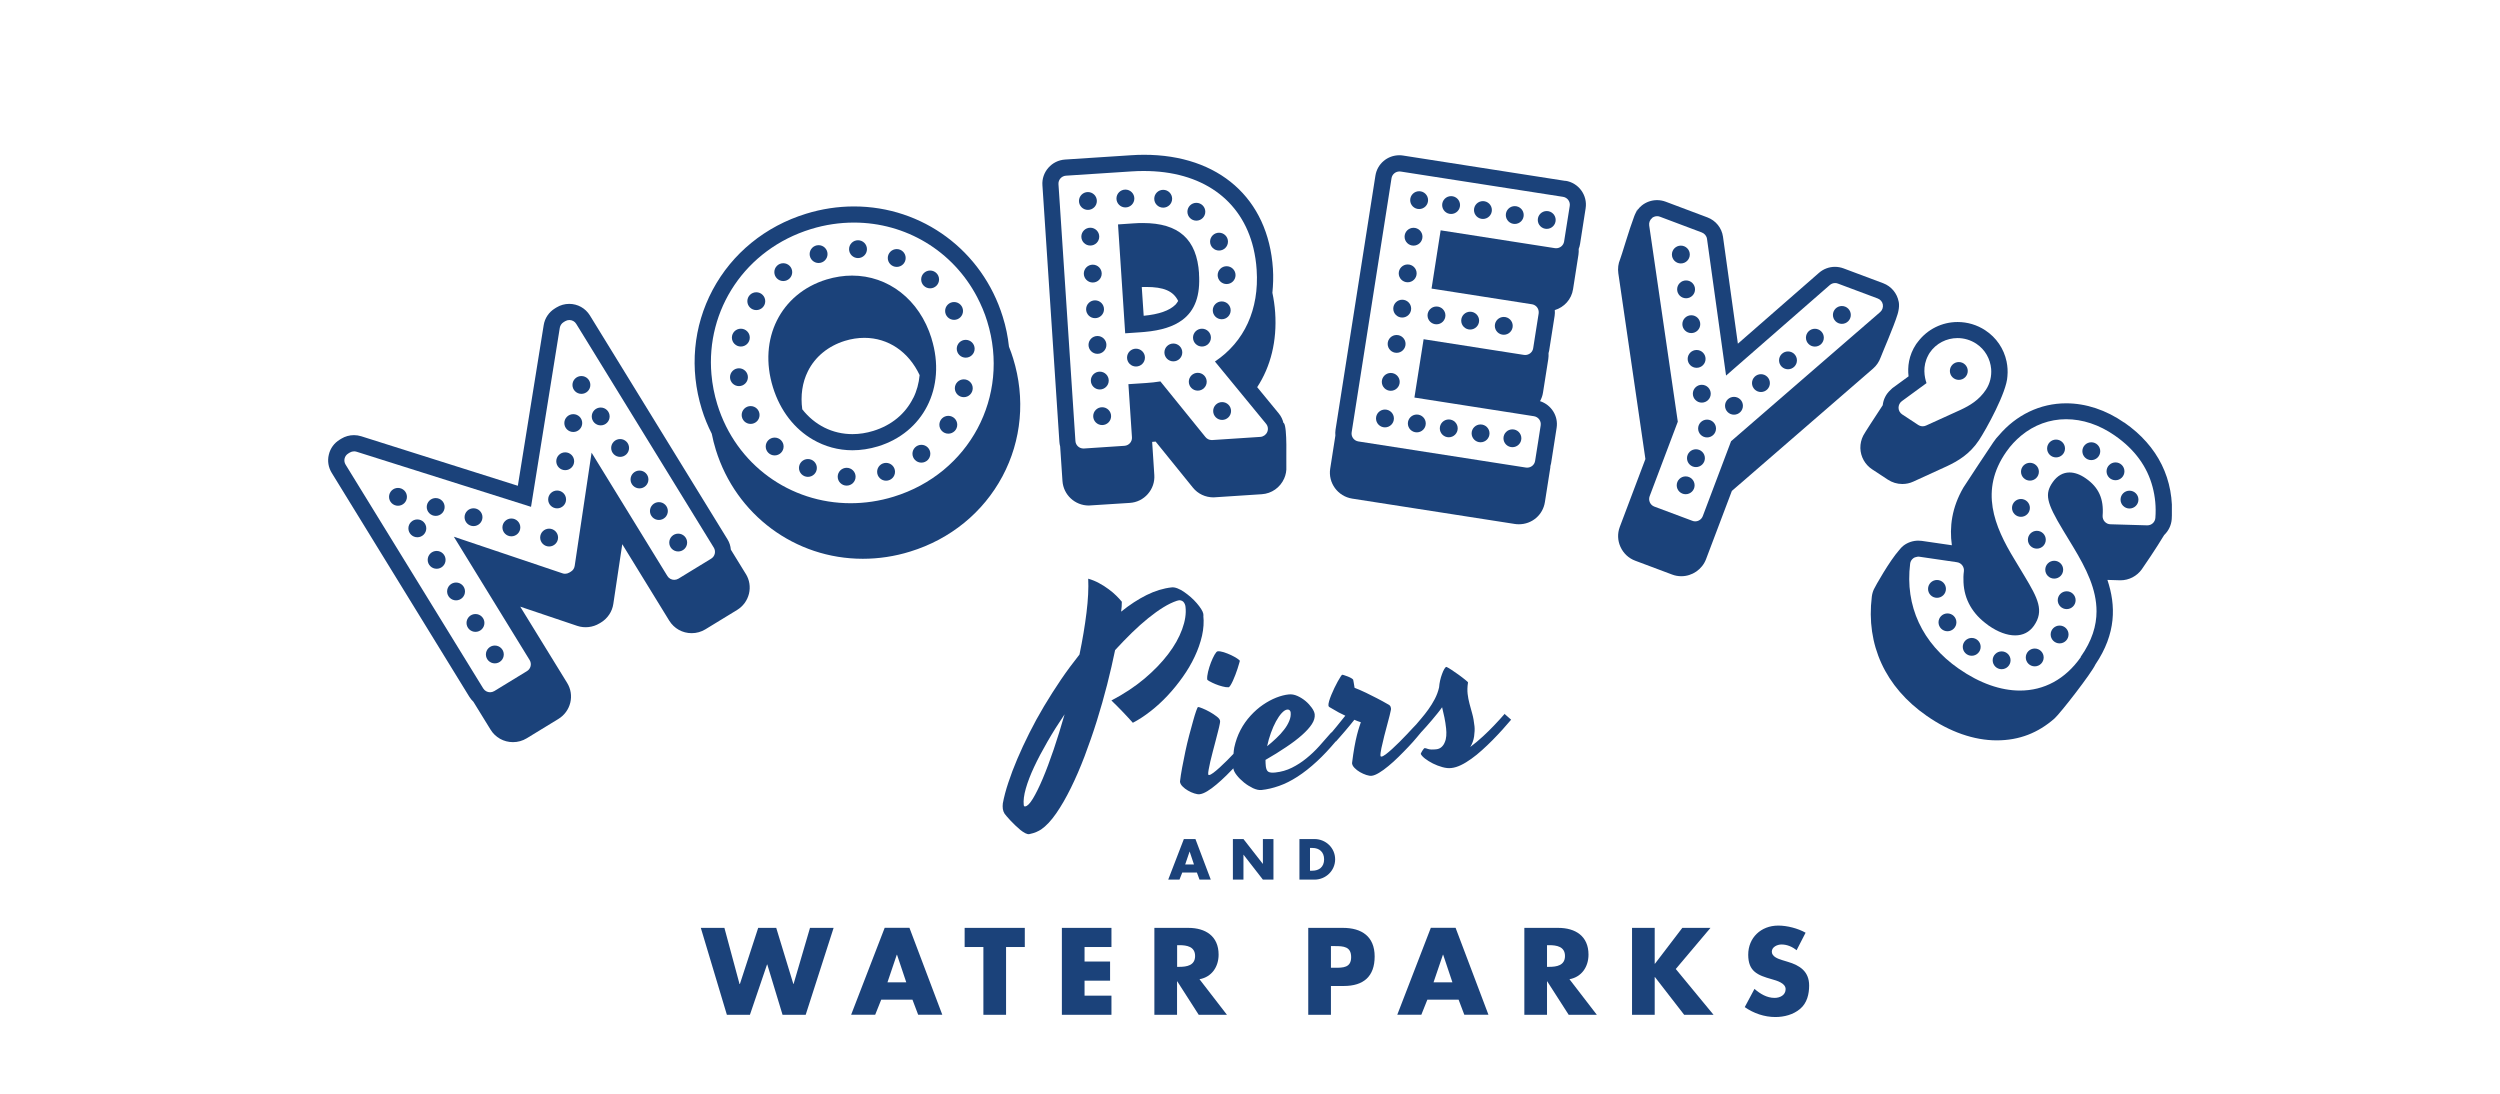 <svg width="160" height="70" viewBox="0 0 160 70" fill="none" xmlns="http://www.w3.org/2000/svg">
<g clip-path="url(#clip0_1297_26887)">
<g clip-path="url(#clip1_1297_26887)">
<path d="M77.013 39.397C77.058 39.81 77.028 40.242 76.93 40.685C76.826 41.133 76.673 41.575 76.461 42.023C76.254 42.465 75.997 42.903 75.696 43.326C75.395 43.749 75.074 44.148 74.728 44.516C74.383 44.885 74.018 45.22 73.633 45.52C73.248 45.82 72.873 46.066 72.502 46.258C72.428 46.174 72.34 46.071 72.226 45.953C72.117 45.834 71.999 45.707 71.876 45.579C71.752 45.451 71.624 45.318 71.496 45.19C71.367 45.062 71.244 44.939 71.13 44.831C71.92 44.418 72.621 43.956 73.233 43.444C73.84 42.933 74.348 42.407 74.758 41.87C75.168 41.334 75.464 40.803 75.656 40.277C75.849 39.751 75.923 39.274 75.873 38.841C75.868 38.782 75.854 38.723 75.829 38.664C75.804 38.605 75.77 38.551 75.725 38.506C75.681 38.462 75.622 38.438 75.553 38.423C75.484 38.408 75.404 38.423 75.316 38.452C75.049 38.541 74.763 38.678 74.452 38.87C74.141 39.062 73.82 39.293 73.485 39.564C73.149 39.834 72.803 40.144 72.443 40.493C72.088 40.843 71.728 41.211 71.367 41.605C71.224 42.298 71.056 43.031 70.859 43.808C70.661 44.585 70.439 45.362 70.198 46.135C69.956 46.912 69.689 47.664 69.413 48.402C69.131 49.14 68.84 49.813 68.534 50.433C68.228 51.053 67.917 51.594 67.597 52.056C67.276 52.518 66.955 52.863 66.634 53.084C66.55 53.138 66.451 53.192 66.328 53.246C66.21 53.3 66.056 53.345 65.874 53.384C65.805 53.399 65.721 53.374 65.617 53.325C65.514 53.271 65.41 53.202 65.301 53.114C65.193 53.025 65.084 52.927 64.971 52.818C64.862 52.705 64.754 52.602 64.66 52.504C64.566 52.405 64.482 52.312 64.418 52.233C64.354 52.154 64.309 52.1 64.29 52.071C64.235 51.987 64.201 51.889 64.181 51.771C64.166 51.653 64.166 51.535 64.181 51.417C64.255 51.018 64.369 50.576 64.531 50.094C64.689 49.612 64.882 49.1 65.109 48.569C65.336 48.033 65.593 47.482 65.879 46.912C66.165 46.341 66.476 45.771 66.817 45.2C67.157 44.63 67.517 44.064 67.897 43.503C68.278 42.943 68.677 42.407 69.087 41.89C69.284 40.941 69.433 40.051 69.536 39.21C69.64 38.369 69.674 37.646 69.645 37.036C69.887 37.105 70.118 37.198 70.341 37.321C70.568 37.444 70.77 37.572 70.953 37.71C71.14 37.847 71.303 37.985 71.446 38.128C71.589 38.27 71.708 38.398 71.797 38.511C71.797 38.61 71.792 38.713 71.787 38.816C71.782 38.919 71.767 39.028 71.752 39.146C72.295 38.708 72.838 38.354 73.381 38.083C73.924 37.813 74.457 37.651 74.99 37.592C75.099 37.582 75.222 37.601 75.36 37.656C75.498 37.71 75.641 37.788 75.785 37.887C75.928 37.985 76.071 38.098 76.214 38.221C76.352 38.344 76.481 38.472 76.594 38.605C76.707 38.737 76.801 38.86 76.875 38.978C76.949 39.096 76.994 39.195 77.009 39.274L77.023 39.401L77.013 39.397ZM65.617 51.608C65.751 51.594 65.913 51.427 66.106 51.112C66.298 50.792 66.511 50.364 66.738 49.828C66.965 49.292 67.197 48.667 67.439 47.959C67.675 47.251 67.912 46.503 68.134 45.717C67.735 46.307 67.369 46.887 67.039 47.462C66.708 48.033 66.422 48.574 66.185 49.081C65.948 49.587 65.77 50.05 65.652 50.468C65.533 50.886 65.489 51.235 65.519 51.52C65.528 51.589 65.558 51.618 65.617 51.614V51.608Z" fill="#1B427A"/>
<path d="M77.419 43.606C77.522 43.666 77.646 43.725 77.789 43.784C77.932 43.843 78.08 43.892 78.233 43.931C78.386 43.975 78.514 43.99 78.623 43.985C78.657 43.985 78.702 43.941 78.751 43.862C78.801 43.784 78.85 43.685 78.904 43.572C78.959 43.454 79.008 43.331 79.062 43.193C79.117 43.056 79.161 42.928 79.2 42.805C79.24 42.682 79.274 42.574 79.299 42.48C79.329 42.387 79.344 42.328 79.349 42.303C79.349 42.269 79.289 42.215 79.176 42.141C79.067 42.067 78.934 41.998 78.786 41.925C78.633 41.856 78.48 41.792 78.322 41.742C78.164 41.693 78.036 41.674 77.932 41.684C77.878 41.688 77.814 41.762 77.73 41.905C77.651 42.047 77.572 42.215 77.498 42.407C77.424 42.598 77.364 42.795 77.315 42.997C77.266 43.198 77.251 43.356 77.261 43.479C77.261 43.508 77.315 43.552 77.419 43.611V43.606Z" fill="#1B427A"/>
<path d="M96.307 45.677C96.09 45.928 95.858 46.179 95.616 46.434C95.409 46.651 95.177 46.882 94.91 47.128C94.644 47.374 94.373 47.6 94.096 47.807C94.224 47.6 94.308 47.374 94.343 47.128C94.377 46.882 94.387 46.666 94.368 46.484C94.333 46.179 94.289 45.908 94.224 45.682C94.16 45.456 94.101 45.234 94.047 45.033C93.992 44.831 93.953 44.62 93.928 44.408C93.904 44.197 93.909 43.951 93.953 43.68C93.953 43.656 93.889 43.597 93.77 43.503C93.652 43.41 93.519 43.302 93.366 43.193C93.213 43.08 93.06 42.977 92.912 42.879C92.763 42.78 92.65 42.716 92.576 42.682C92.531 42.682 92.482 42.731 92.433 42.82C92.383 42.908 92.334 43.011 92.29 43.139C92.24 43.267 92.201 43.405 92.166 43.557C92.132 43.71 92.112 43.852 92.102 43.99C92.043 44.251 91.949 44.502 91.826 44.738C91.702 44.974 91.564 45.195 91.416 45.402C91.268 45.608 91.115 45.805 90.962 45.982C90.844 46.125 90.735 46.248 90.636 46.366C90.582 46.425 90.518 46.489 90.439 46.572C90.315 46.7 90.182 46.848 90.034 47.005C89.886 47.162 89.728 47.325 89.565 47.487C89.402 47.649 89.244 47.802 89.091 47.94C88.938 48.077 88.805 48.19 88.687 48.279C88.568 48.367 88.475 48.417 88.41 48.422C88.376 48.422 88.356 48.412 88.351 48.377C88.341 48.279 88.361 48.112 88.41 47.88C88.46 47.649 88.519 47.389 88.593 47.099C88.667 46.813 88.746 46.518 88.825 46.218C88.909 45.918 88.973 45.653 89.022 45.416C89.032 45.362 89.022 45.303 88.998 45.234C88.973 45.166 88.919 45.116 88.835 45.077C88.608 44.944 88.371 44.816 88.124 44.688C87.912 44.575 87.68 44.462 87.428 44.339C87.176 44.216 86.93 44.113 86.693 44.02C86.673 43.887 86.653 43.774 86.638 43.685C86.624 43.592 86.609 43.533 86.604 43.503C86.584 43.469 86.54 43.434 86.471 43.395C86.401 43.356 86.328 43.321 86.249 43.292C86.169 43.262 86.096 43.238 86.026 43.213C85.957 43.193 85.918 43.179 85.903 43.184C85.883 43.184 85.849 43.228 85.799 43.306C85.745 43.385 85.686 43.489 85.617 43.611C85.548 43.734 85.479 43.872 85.404 44.025C85.335 44.172 85.266 44.32 85.207 44.467C85.148 44.61 85.099 44.743 85.064 44.866C85.029 44.989 85.015 45.082 85.019 45.146C85.025 45.205 85.049 45.239 85.084 45.254C85.163 45.303 85.261 45.357 85.365 45.416C85.454 45.471 85.558 45.53 85.681 45.598C85.804 45.662 85.942 45.731 86.1 45.805C85.918 46.036 85.735 46.262 85.548 46.489C85.424 46.636 85.321 46.764 85.222 46.882L85.207 46.872C84.95 47.167 84.694 47.462 84.432 47.753C84.171 48.043 83.894 48.303 83.603 48.539C83.312 48.776 83.006 48.972 82.68 49.135C82.354 49.297 81.999 49.4 81.619 49.44C81.407 49.464 81.254 49.444 81.17 49.39C81.086 49.336 81.032 49.218 81.012 49.041C80.997 48.908 80.992 48.771 80.992 48.633C81.476 48.353 81.92 48.082 82.315 47.812C82.715 47.546 83.05 47.29 83.327 47.044C83.603 46.798 83.815 46.567 83.958 46.346C84.102 46.125 84.161 45.913 84.141 45.716C84.126 45.593 84.067 45.456 83.958 45.303C83.85 45.151 83.717 45.003 83.559 44.87C83.401 44.738 83.223 44.625 83.035 44.541C82.848 44.457 82.665 44.423 82.483 44.443C82.236 44.467 81.964 44.536 81.678 44.649C81.392 44.762 81.111 44.915 80.829 45.107C80.548 45.298 80.281 45.535 80.035 45.805C79.788 46.075 79.571 46.38 79.393 46.72C79.215 47.059 79.082 47.433 78.993 47.841C78.964 47.969 78.959 48.107 78.944 48.244C78.811 48.382 78.677 48.525 78.534 48.667C78.371 48.83 78.213 48.982 78.06 49.12C77.907 49.258 77.774 49.371 77.656 49.459C77.537 49.548 77.443 49.597 77.384 49.602C77.35 49.602 77.33 49.592 77.325 49.558C77.32 49.494 77.325 49.39 77.355 49.248C77.384 49.105 77.414 48.938 77.458 48.746C77.503 48.554 77.552 48.353 77.611 48.131C77.671 47.915 77.73 47.694 77.784 47.472C77.843 47.256 77.897 47.039 77.947 46.838C78.001 46.636 78.041 46.459 78.07 46.307C78.08 46.267 78.085 46.233 78.085 46.203C78.085 46.174 78.085 46.154 78.085 46.139C78.075 46.051 78.006 45.957 77.868 45.854C77.735 45.751 77.587 45.653 77.419 45.559C77.251 45.466 77.098 45.392 76.95 45.333C76.802 45.274 76.713 45.244 76.678 45.249C76.654 45.249 76.614 45.333 76.555 45.5C76.496 45.662 76.432 45.879 76.358 46.144C76.284 46.41 76.2 46.71 76.111 47.049C76.022 47.389 75.938 47.733 75.864 48.087C75.79 48.441 75.721 48.785 75.657 49.125C75.593 49.464 75.548 49.764 75.519 50.025C75.528 50.128 75.583 50.231 75.681 50.33C75.78 50.433 75.894 50.517 76.027 50.595C76.16 50.674 76.293 50.733 76.432 50.777C76.57 50.822 76.683 50.841 76.772 50.831C76.91 50.817 77.073 50.753 77.261 50.64C77.448 50.526 77.646 50.384 77.853 50.207C78.06 50.03 78.278 49.838 78.495 49.621C78.648 49.469 78.791 49.322 78.934 49.174C78.949 49.297 79.018 49.444 79.146 49.607C79.275 49.774 79.433 49.931 79.615 50.079C79.798 50.227 79.99 50.344 80.192 50.443C80.395 50.536 80.578 50.576 80.731 50.561C81.101 50.522 81.476 50.433 81.856 50.3C82.236 50.167 82.631 49.971 83.035 49.71C83.44 49.449 83.86 49.12 84.294 48.717C84.679 48.362 85.079 47.935 85.493 47.443L85.503 47.453C85.587 47.354 85.681 47.251 85.785 47.133C85.888 47.015 85.992 46.897 86.096 46.774C86.199 46.651 86.303 46.528 86.401 46.41C86.505 46.287 86.594 46.174 86.678 46.066C86.742 46.095 86.811 46.12 86.88 46.149C86.949 46.179 87.019 46.203 87.093 46.223C87.073 46.287 87.038 46.39 86.994 46.523C86.949 46.656 86.9 46.828 86.846 47.039C86.791 47.251 86.737 47.507 86.683 47.807C86.629 48.107 86.579 48.451 86.53 48.844C86.54 48.948 86.594 49.051 86.693 49.149C86.791 49.253 86.905 49.336 87.038 49.415C87.171 49.489 87.305 49.553 87.443 49.597C87.581 49.641 87.695 49.661 87.784 49.651C87.917 49.636 88.075 49.572 88.262 49.459C88.45 49.346 88.647 49.203 88.859 49.026C89.072 48.849 89.289 48.658 89.506 48.441C89.728 48.225 89.935 48.008 90.138 47.797C90.34 47.585 90.528 47.374 90.695 47.172C90.804 47.044 90.893 46.936 90.977 46.833H90.982C91.076 46.734 91.184 46.617 91.298 46.484C91.411 46.351 91.53 46.218 91.648 46.08C91.766 45.943 91.88 45.805 91.993 45.662C92.107 45.525 92.206 45.387 92.295 45.264C92.349 45.475 92.398 45.692 92.443 45.918C92.487 46.144 92.527 46.376 92.551 46.617C92.571 46.784 92.571 46.946 92.561 47.099C92.551 47.251 92.517 47.389 92.462 47.512C92.413 47.635 92.344 47.733 92.255 47.812C92.166 47.89 92.058 47.94 91.924 47.954C91.683 47.979 91.505 47.974 91.396 47.935C91.288 47.895 91.214 47.876 91.179 47.88C91.159 47.88 91.14 47.9 91.11 47.935C91.08 47.969 91.056 48.008 91.026 48.053C91.001 48.097 90.977 48.136 90.957 48.176C90.937 48.215 90.927 48.239 90.932 48.254C90.967 48.338 91.056 48.436 91.199 48.549C91.347 48.663 91.515 48.766 91.707 48.864C91.9 48.962 92.102 49.036 92.309 49.095C92.522 49.154 92.709 49.174 92.877 49.154C93.074 49.135 93.282 49.071 93.499 48.967C93.716 48.864 93.938 48.726 94.165 48.564C94.392 48.402 94.624 48.215 94.851 48.008C95.078 47.802 95.305 47.59 95.522 47.369C95.74 47.148 95.952 46.921 96.154 46.7C96.357 46.474 96.544 46.262 96.712 46.061L96.278 45.677H96.307ZM81.338 46.907C81.436 46.631 81.545 46.385 81.663 46.169C81.782 45.953 81.9 45.776 82.029 45.638C82.157 45.5 82.275 45.421 82.389 45.411C82.453 45.407 82.502 45.421 82.537 45.456C82.572 45.495 82.596 45.539 82.601 45.589C82.621 45.766 82.591 45.953 82.512 46.139C82.433 46.331 82.325 46.518 82.177 46.705C82.034 46.892 81.866 47.074 81.678 47.251C81.491 47.428 81.293 47.6 81.096 47.758C81.155 47.467 81.239 47.182 81.338 46.907Z" fill="#1B427A"/>
<path d="M47.339 62.975H47.354L48.524 59.384H49.679L50.774 62.975H50.789L51.84 59.384H53.351L51.564 64.947H50.083L49.106 61.725H49.091L47.995 64.947H46.52L44.852 59.384H46.362L47.329 62.975H47.339Z" fill="#1B427A"/>
<path d="M56.398 63.978L56.013 64.942H54.473L56.62 59.379H58.204L60.306 64.942H58.762L58.397 63.978H56.398ZM57.409 61.101H57.395L56.797 62.871H58.002L57.409 61.101Z" fill="#1B427A"/>
<path d="M64.388 64.947H62.937V60.609H61.737V59.384H65.587V60.609H64.388V64.947Z" fill="#1B427A"/>
<path d="M69.411 60.609V61.538H71.045V62.763H69.411V63.722H71.133V64.947H67.96V59.384H71.133V60.609H69.411Z" fill="#1B427A"/>
<path d="M78.524 64.947H76.718L75.346 62.807H75.331V64.947H73.88V59.384H76.052C77.152 59.384 77.991 59.91 77.991 61.096C77.991 61.863 77.562 62.527 76.767 62.67L78.524 64.947ZM75.336 61.878H75.479C75.953 61.878 76.486 61.789 76.486 61.184C76.486 60.579 75.953 60.491 75.479 60.491H75.336V61.878Z" fill="#1B427A"/>
<path d="M83.728 59.384H85.95C87.149 59.384 87.978 59.935 87.978 61.214C87.978 62.493 87.267 63.103 86.004 63.103H85.18V64.947H83.728V59.384ZM85.18 61.937H85.426C85.954 61.937 86.473 61.937 86.473 61.258C86.473 60.58 85.994 60.55 85.426 60.55H85.18V61.937Z" fill="#1B427A"/>
<path d="M91.351 63.978L90.966 64.942H89.426L91.573 59.379H93.157L95.26 64.942H93.715L93.35 63.978H91.351ZM92.362 61.1H92.348L91.746 62.871H92.955L92.362 61.1Z" fill="#1B427A"/>
<path d="M102.202 64.947H100.396L99.023 62.807H99.009V64.947H97.558V59.384H99.724C100.83 59.384 101.664 59.911 101.664 61.096C101.664 61.863 101.235 62.527 100.445 62.67L102.197 64.947H102.202ZM99.009 61.878H99.152C99.626 61.878 100.159 61.789 100.159 61.184C100.159 60.58 99.626 60.491 99.152 60.491H99.009V61.878Z" fill="#1B427A"/>
<path d="M107.668 59.384H109.47L107.249 62.016L109.667 64.947H107.787L105.916 62.532H105.901V64.947H104.45V59.384H105.901V61.681H105.916L107.668 59.384Z" fill="#1B427A"/>
<path d="M114.981 60.816C114.714 60.594 114.374 60.447 114.018 60.447C113.752 60.447 113.396 60.599 113.396 60.909C113.396 61.219 113.786 61.361 114.038 61.44L114.408 61.553C115.188 61.78 115.785 62.173 115.785 63.073C115.785 63.624 115.652 64.194 115.208 64.568C114.773 64.937 114.186 65.09 113.623 65.09C112.923 65.09 112.232 64.853 111.664 64.455L112.286 63.289C112.651 63.604 113.076 63.865 113.574 63.865C113.915 63.865 114.28 63.693 114.28 63.304C114.28 62.916 113.707 62.758 113.396 62.67C112.488 62.414 111.886 62.178 111.886 61.101C111.886 60.024 112.691 59.237 113.811 59.237C114.374 59.237 115.065 59.414 115.558 59.694L114.981 60.816Z" fill="#1B427A"/>
<path d="M75.664 55.843L75.486 56.296H74.766L75.767 53.699H76.508L77.49 56.296H76.769L76.602 55.843H75.669H75.664ZM76.138 54.501H76.133L75.852 55.327H76.414L76.138 54.501Z" fill="#1B427A"/>
<path d="M78.905 53.699H79.581L80.82 55.287H80.825V53.699H81.501V56.296H80.825L79.586 54.702H79.581V56.296H78.905V53.699Z" fill="#1B427A"/>
<path d="M83.164 53.699H84.126C84.852 53.699 85.449 54.269 85.449 54.997C85.449 55.725 84.847 56.296 84.126 56.296H83.164V53.699ZM83.84 55.725H83.993C84.398 55.725 84.743 55.504 84.743 54.997C84.743 54.53 84.437 54.269 83.998 54.269H83.84V55.725Z" fill="#1B427A"/>
<path d="M121.49 19.886C121.481 19.922 121.476 19.955 121.467 19.987C121.476 19.95 121.485 19.913 121.49 19.886Z" fill="#1B427A"/>
<path d="M104.8 13.423C104.76 13.453 104.706 13.566 104.642 13.723C104.691 13.615 104.75 13.507 104.824 13.413C104.814 13.413 104.809 13.413 104.804 13.423H104.8Z" fill="#1B427A"/>
<path d="M128.421 23.137C128.248 22.315 127.764 21.602 127.058 21.14C126.53 20.791 125.918 20.609 125.287 20.609C124.285 20.609 123.357 21.076 122.76 21.858C122.72 21.912 122.676 21.966 122.636 22.02C122.148 22.753 122.078 23.496 122.148 24.086L121.111 24.843C121.067 24.878 121.027 24.922 120.988 24.961C120.706 25.217 120.534 25.561 120.494 25.935C119.976 26.722 119.314 27.74 119.245 27.883C119.122 28.129 119.058 28.399 119.063 28.68C119.078 29.23 119.359 29.737 119.818 30.037L120.82 30.696C121.096 30.878 121.417 30.976 121.748 30.976C121.99 30.976 122.226 30.927 122.449 30.824L124.61 29.835C125.287 29.516 126.061 29.073 126.659 28.168C127.103 27.494 128.44 25.089 128.475 24.076C128.505 23.766 128.485 23.451 128.421 23.137ZM121.718 25.674L123.297 24.519C123.169 24.15 123.026 23.451 123.401 22.753C123.431 22.699 123.455 22.64 123.495 22.586C123.905 21.971 124.586 21.637 125.282 21.637C125.696 21.637 126.111 21.755 126.481 21.996C127.053 22.374 127.379 22.979 127.434 23.614C127.468 24.066 127.369 24.529 127.103 24.937C126.654 25.615 126.061 25.955 125.489 26.225L123.273 27.233C123.204 27.263 123.13 27.283 123.056 27.283C122.957 27.283 122.858 27.253 122.769 27.199L121.738 26.52C121.595 26.427 121.511 26.27 121.506 26.102C121.506 25.935 121.58 25.773 121.718 25.674Z" fill="#1B427A"/>
<path d="M135.95 27.047C134.79 26.24 133.502 25.812 132.233 25.812C130.57 25.812 129.035 26.555 127.924 27.868C127.816 27.976 127.697 28.119 127.569 28.311C127.451 28.478 125.753 31.04 125.659 31.202C124.914 32.481 124.756 33.725 124.919 34.896L122.994 34.616C122.92 34.606 122.846 34.601 122.772 34.601C122.431 34.601 122.096 34.714 121.829 34.916C121.72 34.999 121.627 35.103 121.543 35.211C120.931 35.899 120.018 37.517 119.929 37.714C119.86 37.862 119.815 38.024 119.796 38.186C119.416 41.265 120.659 43.975 123.31 45.815C124.785 46.843 126.335 47.383 127.791 47.383C129.247 47.383 130.442 46.897 131.478 45.992C131.863 45.652 133.872 43.06 134.104 42.529C135.446 40.547 135.422 38.747 134.874 37.114L135.708 37.139C136.266 37.139 136.769 36.863 137.075 36.435C137.194 36.268 138.003 35.083 138.506 34.242C138.778 33.986 138.96 33.627 138.99 33.229C139.173 30.686 138.121 28.547 135.955 27.042L135.95 27.047ZM133.171 42.057C132.174 43.478 130.812 44.196 129.277 44.196C128.048 44.196 126.705 43.734 125.358 42.795C123.019 41.167 121.913 38.781 122.249 36.076C122.263 35.939 122.337 35.816 122.446 35.732C122.515 35.678 122.594 35.653 122.678 35.639C122.703 35.639 122.732 35.624 122.757 35.624C122.782 35.624 122.806 35.624 122.831 35.629L125.151 35.968L125.249 35.983C125.526 36.022 125.723 36.283 125.689 36.558C125.654 36.804 125.654 37.04 125.664 37.272C125.713 38.368 126.241 39.298 127.224 39.996C127.238 40.006 127.248 40.016 127.258 40.026C127.87 40.454 128.458 40.665 128.966 40.665C129.474 40.665 129.879 40.459 130.17 40.05C130.841 39.091 130.427 38.299 129.568 36.868L128.926 35.801C127.633 33.681 126.671 31.38 128.408 28.906C128.685 28.507 129.005 28.173 129.346 27.887C130.18 27.194 131.177 26.83 132.228 26.83C133.28 26.83 134.341 27.174 135.353 27.878C136.626 28.763 137.425 29.87 137.766 31.168C137.929 31.783 137.998 32.442 137.944 33.145C137.924 33.416 137.702 33.622 137.43 33.622C137.425 33.622 137.421 33.622 137.416 33.622L135.066 33.553C134.928 33.553 134.795 33.489 134.701 33.386C134.607 33.283 134.558 33.14 134.568 33.002C134.652 31.925 134.316 31.188 133.492 30.617C133.127 30.361 132.776 30.238 132.45 30.238C132.036 30.238 131.666 30.445 131.379 30.853C130.846 31.611 130.965 32.157 132.026 33.917L132.673 34.984C133.087 35.673 133.477 36.367 133.753 37.07C134.015 37.739 134.178 38.417 134.178 39.121C134.178 40.041 133.892 41.005 133.166 42.037L133.171 42.057Z" fill="#1B427A"/>
<path d="M121.514 19.305C121.416 18.774 121.04 18.322 120.532 18.13L117.985 17.176C117.808 17.112 117.625 17.077 117.437 17.077C117.062 17.077 116.697 17.215 116.416 17.461L111.224 21.996L110.271 15.149C110.192 14.589 109.812 14.117 109.279 13.915L106.599 12.907C106.426 12.843 106.239 12.808 106.051 12.808C105.696 12.808 105.35 12.931 105.079 13.148C104.98 13.226 104.896 13.315 104.822 13.413C104.748 13.512 104.689 13.615 104.639 13.723C104.62 13.767 104.605 13.812 104.585 13.856C104.269 14.682 103.771 16.399 103.687 16.595C103.568 16.871 103.529 17.181 103.573 17.491L105.306 29.378L103.667 33.721C103.509 34.139 103.524 34.596 103.712 35.004C103.899 35.413 104.23 35.727 104.654 35.885L107.013 36.77C107.206 36.844 107.403 36.878 107.606 36.878C108.302 36.878 108.938 36.441 109.185 35.791L110.839 31.419L119.876 23.589C120.098 23.397 120.261 23.151 120.359 22.881C120.438 22.655 121.213 20.879 121.44 20.127C121.455 20.087 121.465 20.048 121.475 20.004C121.485 19.969 121.49 19.93 121.499 19.895C121.539 19.704 121.554 19.507 121.519 19.31L121.514 19.305ZM105.73 13.949C105.824 13.876 105.938 13.836 106.056 13.836C106.115 13.836 106.179 13.846 106.239 13.871L108.919 14.879C109.096 14.948 109.225 15.105 109.249 15.292L110.468 24.037L117.107 18.243C117.201 18.159 117.324 18.115 117.447 18.115C117.507 18.115 117.571 18.125 117.63 18.15L120.177 19.104C120.345 19.168 120.473 19.315 120.502 19.492C120.532 19.669 120.468 19.851 120.335 19.969L119.426 20.756L110.789 28.237L108.978 33.032C108.899 33.239 108.701 33.367 108.494 33.367C108.435 33.367 108.371 33.357 108.312 33.332L105.878 32.422C105.612 32.324 105.479 32.024 105.577 31.758L107.379 26.988L105.715 15.568L105.548 14.427C105.523 14.249 105.592 14.067 105.735 13.954L105.73 13.949Z" fill="#1B427A"/>
<path d="M100.192 11.579L89.803 9.956C89.724 9.941 89.645 9.936 89.561 9.936C88.791 9.936 88.144 10.487 88.026 11.244L85.474 27.504C85.454 27.632 85.454 27.755 85.464 27.878L85.133 29.993C84.99 30.907 85.622 31.768 86.54 31.911L96.949 33.534C97.038 33.549 97.122 33.553 97.211 33.553C98.045 33.553 98.746 32.958 98.874 32.132L99.22 29.929C99.225 29.894 99.22 29.865 99.225 29.83C99.239 29.771 99.259 29.712 99.269 29.653L99.624 27.381C99.743 26.619 99.279 25.906 98.563 25.674C98.652 25.507 98.721 25.33 98.751 25.133L99.091 22.974C99.111 22.851 99.111 22.724 99.106 22.601C99.121 22.546 99.136 22.492 99.146 22.438L99.496 20.215C99.516 20.092 99.516 19.969 99.506 19.846C100.108 19.664 100.577 19.158 100.676 18.504L101.021 16.3C101.041 16.177 101.041 16.054 101.036 15.931C101.075 15.828 101.11 15.72 101.125 15.607L101.48 13.335C101.613 12.493 101.031 11.697 100.187 11.569L100.192 11.579ZM98.603 27.229L98.445 28.247L98.247 29.496C98.208 29.752 97.986 29.929 97.739 29.929C97.714 29.929 97.685 29.929 97.66 29.924L86.935 28.252C86.654 28.207 86.461 27.947 86.506 27.666L88.83 12.862L89.057 11.407C89.097 11.151 89.319 10.974 89.566 10.974C89.59 10.974 89.62 10.974 89.645 10.979L100.034 12.597C100.315 12.641 100.508 12.902 100.463 13.182L100.236 14.613L100.103 15.454C100.064 15.71 99.841 15.887 99.595 15.887C99.57 15.887 99.54 15.887 99.516 15.882L92.201 14.741L91.619 18.469L98.045 19.473C98.257 19.507 98.42 19.664 98.465 19.866C98.479 19.93 98.484 19.994 98.474 20.063L98.282 21.277L98.124 22.286C98.085 22.541 97.862 22.719 97.616 22.719C97.591 22.719 97.561 22.719 97.537 22.714L91.111 21.71L90.523 25.443L97.423 26.52L98.173 26.638C98.455 26.683 98.647 26.943 98.603 27.224V27.229Z" fill="#1B427A"/>
<path d="M82.153 27.076H82.144C82.089 26.85 81.99 26.638 81.838 26.456L80.46 24.779C81.329 23.451 81.734 21.814 81.611 20.003C81.581 19.561 81.517 19.143 81.433 18.739C81.482 18.243 81.502 17.726 81.467 17.195C81.171 12.7 78.007 9.906 73.22 9.906C72.944 9.906 72.657 9.916 72.376 9.936L68.161 10.211C67.746 10.241 67.371 10.423 67.095 10.738C66.823 11.047 66.685 11.446 66.715 11.859L67.801 28.281C67.806 28.379 67.825 28.478 67.85 28.571L67.998 30.784C68.057 31.665 68.793 32.353 69.681 32.353H69.686L72.307 32.186C72.756 32.157 73.166 31.955 73.462 31.616C73.758 31.276 73.906 30.848 73.876 30.401L73.738 28.281C73.812 28.276 73.886 28.271 73.96 28.261L76.344 31.207C76.665 31.606 77.144 31.832 77.667 31.832L80.752 31.63C81.383 31.591 81.931 31.202 82.188 30.622C82.296 30.376 82.341 30.12 82.326 29.865C82.306 29.515 82.4 27.361 82.168 27.076H82.153ZM67.84 13.251L67.742 11.79C67.722 11.505 67.939 11.264 68.22 11.244L72.435 10.969C72.697 10.949 72.958 10.944 73.21 10.944C76.907 10.944 79.468 12.769 80.219 15.882C80.322 16.32 80.396 16.782 80.426 17.269C80.594 19.797 79.646 21.872 77.756 23.137L79.799 25.625L80.377 26.328L81.028 27.12C81.151 27.268 81.181 27.474 81.102 27.651C81.023 27.828 80.855 27.947 80.663 27.961L77.583 28.163C77.583 28.163 77.558 28.163 77.549 28.163C77.395 28.163 77.247 28.094 77.149 27.971L74.266 24.41C73.97 24.459 73.649 24.494 73.329 24.514L72.218 24.587L72.445 27.986C72.465 28.271 72.248 28.512 71.966 28.532L69.375 28.704C69.375 28.704 69.35 28.704 69.341 28.704C69.069 28.704 68.842 28.497 68.827 28.222L67.84 13.261V13.251Z" fill="#1B427A"/>
<path d="M64.841 22.94C64.762 22.684 64.673 22.433 64.574 22.188C64.505 21.548 64.377 20.904 64.174 20.264C62.867 16.045 59.041 13.212 54.654 13.212C53.622 13.212 52.591 13.369 51.589 13.679C48.983 14.481 46.86 16.212 45.612 18.548C44.363 20.889 44.116 23.604 44.916 26.191C45.084 26.742 45.301 27.263 45.553 27.76C45.622 28.104 45.706 28.448 45.814 28.793C47.107 32.958 50.888 35.762 55.221 35.762C56.238 35.762 57.26 35.609 58.252 35.3C60.828 34.508 62.921 32.796 64.155 30.489C65.389 28.178 65.63 25.492 64.841 22.94ZM45.533 23.963C45.167 19.827 47.695 15.956 51.895 14.663C52.818 14.377 53.751 14.245 54.654 14.245C57.961 14.245 60.981 16.045 62.536 19.01C62.792 19.502 63.015 20.018 63.182 20.569C64.668 25.37 62.042 30.298 57.196 31.788C56.273 32.073 55.34 32.206 54.437 32.206C50.587 32.206 47.107 29.767 45.908 25.881C45.711 25.242 45.587 24.597 45.533 23.958V23.963Z" fill="#1B427A"/>
<path d="M47.727 36.726L46.774 35.177C46.755 34.946 46.685 34.719 46.557 34.513L37.752 20.186C37.466 19.724 36.972 19.448 36.429 19.448C36.143 19.448 35.862 19.527 35.62 19.674L35.516 19.738C35.131 19.974 34.865 20.363 34.796 20.811L33.142 31.09L23.123 27.922C22.97 27.873 22.812 27.849 22.654 27.849C22.368 27.849 22.087 27.927 21.845 28.075L21.741 28.139C21.386 28.355 21.139 28.694 21.045 29.098C20.946 29.501 21.015 29.914 21.233 30.268L30.038 44.595C30.112 44.713 30.201 44.821 30.299 44.915L31.395 46.695C31.701 47.197 32.239 47.497 32.831 47.497C33.142 47.497 33.443 47.413 33.71 47.251L35.738 46.012C36.123 45.776 36.39 45.407 36.498 44.974C36.602 44.536 36.533 44.089 36.296 43.705L33.295 38.826L36.943 40.056C37.411 40.213 37.94 40.154 38.364 39.898L38.463 39.839C38.887 39.578 39.178 39.146 39.252 38.654L39.825 34.828L42.831 39.721C43.142 40.223 43.675 40.523 44.267 40.523C44.578 40.523 44.879 40.439 45.145 40.277L47.174 39.038C47.559 38.801 47.825 38.433 47.934 38C48.038 37.562 47.969 37.114 47.732 36.731L47.727 36.726ZM22.886 30.986L22.116 29.732C21.968 29.491 22.042 29.172 22.289 29.024L22.392 28.96C22.476 28.911 22.57 28.886 22.664 28.886C22.718 28.886 22.768 28.896 22.822 28.911L33.986 32.437L35.827 20.978C35.852 20.83 35.941 20.697 36.069 20.619L36.173 20.555C36.257 20.506 36.35 20.481 36.439 20.481C36.612 20.481 36.785 20.57 36.878 20.727L37.678 22.025L45.684 35.049C45.831 35.29 45.758 35.609 45.511 35.757L43.418 37.036C43.334 37.085 43.24 37.11 43.151 37.11C42.979 37.11 42.806 37.021 42.712 36.864L37.861 28.97L36.78 36.219C36.755 36.372 36.671 36.505 36.538 36.583L36.434 36.647C36.35 36.696 36.257 36.721 36.163 36.721C36.108 36.721 36.049 36.711 35.995 36.691L29.046 34.35L33.897 42.244C34.045 42.485 33.971 42.805 33.725 42.952L31.632 44.231C31.548 44.28 31.454 44.305 31.365 44.305C31.193 44.305 31.02 44.216 30.926 44.059L22.886 30.986Z" fill="#1B427A"/>
<path d="M59.621 21.666C58.847 19.158 56.833 17.638 54.533 17.638C54 17.638 53.447 17.721 52.894 17.889C49.953 18.794 48.511 21.695 49.469 24.789C49.938 26.304 50.861 27.46 52.026 28.134C52.786 28.576 53.65 28.817 54.558 28.817C55.091 28.817 55.644 28.733 56.196 28.566C57.647 28.119 58.728 27.189 59.34 25.989C59.972 24.755 60.105 23.235 59.617 21.666H59.621ZM58.442 25.478C57.938 26.491 57.055 27.219 55.89 27.578C55.446 27.715 54.997 27.784 54.558 27.784C53.274 27.784 52.139 27.204 51.345 26.196C51.226 25.325 51.345 24.479 51.705 23.761C52.164 22.832 53.008 22.143 54.074 21.814C54.489 21.686 54.908 21.622 55.318 21.622C56.853 21.622 58.156 22.517 58.856 24.007C58.807 24.528 58.674 25.025 58.447 25.478H58.442Z" fill="#1B427A"/>
<path d="M76.74 17.505C76.597 15.312 75.447 14.274 73.137 14.274C72.954 14.274 72.762 14.279 72.564 14.294L71.553 14.363L72.012 21.332L73.023 21.263C73.107 21.258 73.181 21.248 73.26 21.243C74.302 21.15 75.097 20.904 75.664 20.481C76.488 19.871 76.829 18.897 76.735 17.51L76.74 17.505ZM75.23 19.497C74.85 19.881 74.164 20.117 73.196 20.21L73.073 18.371C73.167 18.371 73.26 18.366 73.349 18.366C74.47 18.366 75.087 18.617 75.403 19.261C75.348 19.345 75.294 19.433 75.23 19.502V19.497Z" fill="#1B427A"/>
<path d="M125.365 24.312C125.681 24.312 125.937 24.057 125.937 23.741C125.937 23.426 125.681 23.171 125.365 23.171C125.048 23.171 124.792 23.426 124.792 23.741C124.792 24.057 125.048 24.312 125.365 24.312Z" fill="#1B427A"/>
<path d="M136.287 32.545C136.604 32.545 136.86 32.29 136.86 31.975C136.86 31.66 136.604 31.404 136.287 31.404C135.971 31.404 135.715 31.66 135.715 31.975C135.715 32.29 135.971 32.545 136.287 32.545Z" fill="#1B427A"/>
<path d="M135.392 30.735C135.708 30.735 135.964 30.48 135.964 30.165C135.964 29.85 135.708 29.594 135.392 29.594C135.076 29.594 134.819 29.85 134.819 30.165C134.819 30.48 135.076 30.735 135.392 30.735Z" fill="#1B427A"/>
<path d="M133.843 29.447C134.159 29.447 134.416 29.191 134.416 28.876C134.416 28.561 134.159 28.306 133.843 28.306C133.527 28.306 133.271 28.561 133.271 28.876C133.271 29.191 133.527 29.447 133.843 29.447Z" fill="#1B427A"/>
<path d="M131.587 29.274C131.903 29.274 132.16 29.019 132.16 28.704C132.16 28.389 131.903 28.133 131.587 28.133C131.271 28.133 131.015 28.389 131.015 28.704C131.015 29.019 131.271 29.274 131.587 29.274Z" fill="#1B427A"/>
<path d="M129.916 30.76C130.232 30.76 130.489 30.505 130.489 30.19C130.489 29.875 130.232 29.619 129.916 29.619C129.6 29.619 129.344 29.875 129.344 30.19C129.344 30.505 129.6 30.76 129.916 30.76Z" fill="#1B427A"/>
<path d="M129.34 33.077C129.656 33.077 129.913 32.821 129.913 32.506C129.913 32.191 129.656 31.935 129.34 31.935C129.024 31.935 128.768 32.191 128.768 32.506C128.768 32.821 129.024 33.077 129.34 33.077Z" fill="#1B427A"/>
<path d="M130.358 35.113C130.674 35.113 130.93 34.857 130.93 34.542C130.93 34.227 130.674 33.972 130.358 33.972C130.041 33.972 129.785 34.227 129.785 34.542C129.785 34.857 130.041 35.113 130.358 35.113Z" fill="#1B427A"/>
<path d="M131.47 37.031C131.786 37.031 132.043 36.775 132.043 36.46C132.043 36.145 131.786 35.889 131.47 35.889C131.154 35.889 130.897 36.145 130.897 36.46C130.897 36.775 131.154 37.031 131.47 37.031Z" fill="#1B427A"/>
<path d="M132.268 38.983C132.584 38.983 132.84 38.728 132.84 38.413C132.84 38.098 132.584 37.842 132.268 37.842C131.952 37.842 131.695 38.098 131.695 38.413C131.695 38.728 131.952 38.983 132.268 38.983Z" fill="#1B427A"/>
<path d="M131.815 41.177C132.131 41.177 132.387 40.921 132.387 40.606C132.387 40.291 132.131 40.036 131.815 40.036C131.499 40.036 131.242 40.291 131.242 40.606C131.242 40.921 131.499 41.177 131.815 41.177Z" fill="#1B427A"/>
<path d="M130.223 42.647C130.539 42.647 130.795 42.392 130.795 42.077C130.795 41.762 130.539 41.506 130.223 41.506C129.907 41.506 129.65 41.762 129.65 42.077C129.65 42.392 129.907 42.647 130.223 42.647Z" fill="#1B427A"/>
<path d="M126.19 41.969C126.506 41.969 126.762 41.713 126.762 41.398C126.762 41.083 126.506 40.828 126.19 40.828C125.874 40.828 125.617 41.083 125.617 41.398C125.617 41.713 125.874 41.969 126.19 41.969Z" fill="#1B427A"/>
<path d="M128.104 42.829C128.42 42.829 128.676 42.574 128.676 42.259C128.676 41.944 128.42 41.688 128.104 41.688C127.788 41.688 127.531 41.944 127.531 42.259C127.531 42.574 127.788 42.829 128.104 42.829Z" fill="#1B427A"/>
<path d="M124.638 40.4C124.954 40.4 125.21 40.144 125.21 39.829C125.21 39.514 124.954 39.259 124.638 39.259C124.322 39.259 124.065 39.514 124.065 39.829C124.065 40.144 124.322 40.4 124.638 40.4Z" fill="#1B427A"/>
<path d="M123.967 38.26C124.283 38.26 124.54 38.005 124.54 37.69C124.54 37.375 124.283 37.119 123.967 37.119C123.651 37.119 123.395 37.375 123.395 37.69C123.395 38.005 123.651 38.26 123.967 38.26Z" fill="#1B427A"/>
<path d="M108.54 29.894C108.857 29.894 109.113 29.639 109.113 29.324C109.113 29.009 108.857 28.753 108.54 28.753C108.224 28.753 107.968 29.009 107.968 29.324C107.968 29.639 108.224 29.894 108.54 29.894Z" fill="#1B427A"/>
<path d="M107.882 31.63C108.198 31.63 108.455 31.375 108.455 31.06C108.455 30.745 108.198 30.489 107.882 30.489C107.566 30.489 107.31 30.745 107.31 31.06C107.31 31.375 107.566 31.63 107.882 31.63Z" fill="#1B427A"/>
<path d="M109.252 27.996C109.568 27.996 109.825 27.741 109.825 27.425C109.825 27.11 109.568 26.855 109.252 26.855C108.936 26.855 108.68 27.11 108.68 27.425C108.68 27.741 108.936 27.996 109.252 27.996Z" fill="#1B427A"/>
<path d="M108.914 25.768C109.231 25.768 109.487 25.513 109.487 25.198C109.487 24.882 109.231 24.627 108.914 24.627C108.598 24.627 108.342 24.882 108.342 25.198C108.342 25.513 108.598 25.768 108.914 25.768Z" fill="#1B427A"/>
<path d="M108.583 23.54C108.899 23.54 109.156 23.285 109.156 22.97C109.156 22.655 108.899 22.399 108.583 22.399C108.267 22.399 108.011 22.655 108.011 22.97C108.011 23.285 108.267 23.54 108.583 23.54Z" fill="#1B427A"/>
<path d="M108.243 21.317C108.56 21.317 108.816 21.061 108.816 20.746C108.816 20.431 108.56 20.176 108.243 20.176C107.927 20.176 107.671 20.431 107.671 20.746C107.671 21.061 107.927 21.317 108.243 21.317Z" fill="#1B427A"/>
<path d="M107.909 19.089C108.226 19.089 108.482 18.834 108.482 18.518C108.482 18.203 108.226 17.948 107.909 17.948C107.593 17.948 107.337 18.203 107.337 18.518C107.337 18.834 107.593 19.089 107.909 19.089Z" fill="#1B427A"/>
<path d="M107.574 16.861C107.891 16.861 108.147 16.605 108.147 16.29C108.147 15.975 107.891 15.72 107.574 15.72C107.258 15.72 107.002 15.975 107.002 16.29C107.002 16.605 107.258 16.861 107.574 16.861Z" fill="#1B427A"/>
<path d="M110.975 26.54C111.291 26.54 111.547 26.285 111.547 25.97C111.547 25.654 111.291 25.399 110.975 25.399C110.659 25.399 110.402 25.654 110.402 25.97C110.402 26.285 110.659 26.54 110.975 26.54Z" fill="#1B427A"/>
<path d="M112.7 25.089C113.017 25.089 113.273 24.834 113.273 24.519C113.273 24.203 113.017 23.948 112.7 23.948C112.384 23.948 112.128 24.203 112.128 24.519C112.128 24.834 112.384 25.089 112.7 25.089Z" fill="#1B427A"/>
<path d="M114.432 23.633C114.748 23.633 115.004 23.378 115.004 23.063C115.004 22.748 114.748 22.492 114.432 22.492C114.116 22.492 113.859 22.748 113.859 23.063C113.859 23.378 114.116 23.633 114.432 23.633Z" fill="#1B427A"/>
<path d="M116.153 22.182C116.469 22.182 116.725 21.927 116.725 21.612C116.725 21.297 116.469 21.041 116.153 21.041C115.836 21.041 115.58 21.297 115.58 21.612C115.58 21.927 115.836 22.182 116.153 22.182Z" fill="#1B427A"/>
<path d="M117.879 20.727C118.195 20.727 118.452 20.471 118.452 20.156C118.452 19.841 118.195 19.585 117.879 19.585C117.563 19.585 117.307 19.841 117.307 20.156C117.307 20.471 117.563 20.727 117.879 20.727Z" fill="#1B427A"/>
<path d="M90.465 15.72C90.781 15.72 91.038 15.465 91.038 15.149C91.038 14.834 90.781 14.579 90.465 14.579C90.149 14.579 89.893 14.834 89.893 15.149C89.893 15.465 90.149 15.72 90.465 15.72Z" fill="#1B427A"/>
<path d="M90.092 18.066C90.408 18.066 90.665 17.811 90.665 17.495C90.665 17.18 90.408 16.925 90.092 16.925C89.776 16.925 89.519 17.18 89.519 17.495C89.519 17.811 89.776 18.066 90.092 18.066Z" fill="#1B427A"/>
<path d="M89.742 20.323C90.058 20.323 90.314 20.068 90.314 19.753C90.314 19.438 90.058 19.182 89.742 19.182C89.425 19.182 89.169 19.438 89.169 19.753C89.169 20.068 89.425 20.323 89.742 20.323Z" fill="#1B427A"/>
<path d="M89.383 22.581C89.699 22.581 89.956 22.325 89.956 22.01C89.956 21.695 89.699 21.44 89.383 21.44C89.067 21.44 88.811 21.695 88.811 22.01C88.811 22.325 89.067 22.581 89.383 22.581Z" fill="#1B427A"/>
<path d="M91.935 20.756C92.251 20.756 92.507 20.501 92.507 20.186C92.507 19.871 92.251 19.616 91.935 19.616C91.619 19.616 91.362 19.871 91.362 20.186C91.362 20.501 91.619 20.756 91.935 20.756Z" fill="#1B427A"/>
<path d="M94.09 21.091C94.406 21.091 94.663 20.835 94.663 20.52C94.663 20.205 94.406 19.95 94.09 19.95C93.774 19.95 93.518 20.205 93.518 20.52C93.518 20.835 93.774 21.091 94.09 21.091Z" fill="#1B427A"/>
<path d="M96.242 21.425C96.558 21.425 96.814 21.169 96.814 20.855C96.814 20.539 96.558 20.284 96.242 20.284C95.925 20.284 95.669 20.539 95.669 20.855C95.669 21.169 95.925 21.425 96.242 21.425Z" fill="#1B427A"/>
<path d="M89.008 25.011C89.324 25.011 89.581 24.755 89.581 24.44C89.581 24.125 89.324 23.869 89.008 23.869C88.692 23.869 88.436 24.125 88.436 24.44C88.436 24.755 88.692 25.011 89.008 25.011Z" fill="#1B427A"/>
<path d="M88.638 27.352C88.954 27.352 89.21 27.096 89.21 26.781C89.21 26.466 88.954 26.211 88.638 26.211C88.322 26.211 88.065 26.466 88.065 26.781C88.065 27.096 88.322 27.352 88.638 27.352Z" fill="#1B427A"/>
<path d="M90.676 27.671C90.992 27.671 91.249 27.416 91.249 27.101C91.249 26.786 90.992 26.53 90.676 26.53C90.36 26.53 90.103 26.786 90.103 27.101C90.103 27.416 90.36 27.671 90.676 27.671Z" fill="#1B427A"/>
<path d="M92.721 27.986C93.037 27.986 93.293 27.731 93.293 27.416C93.293 27.1 93.037 26.845 92.721 26.845C92.405 26.845 92.148 27.1 92.148 27.416C92.148 27.731 92.405 27.986 92.721 27.986Z" fill="#1B427A"/>
<path d="M94.756 28.306C95.072 28.306 95.329 28.05 95.329 27.735C95.329 27.42 95.072 27.165 94.756 27.165C94.44 27.165 94.184 27.42 94.184 27.735C94.184 28.05 94.44 28.306 94.756 28.306Z" fill="#1B427A"/>
<path d="M96.794 28.62C97.11 28.62 97.367 28.365 97.367 28.05C97.367 27.735 97.11 27.479 96.794 27.479C96.478 27.479 96.222 27.735 96.222 28.05C96.222 28.365 96.478 28.62 96.794 28.62Z" fill="#1B427A"/>
<path d="M90.825 13.379C91.141 13.379 91.397 13.124 91.397 12.809C91.397 12.493 91.141 12.238 90.825 12.238C90.508 12.238 90.252 12.493 90.252 12.809C90.252 13.124 90.508 13.379 90.825 13.379Z" fill="#1B427A"/>
<path d="M92.87 13.694C93.187 13.694 93.443 13.438 93.443 13.123C93.443 12.808 93.187 12.553 92.87 12.553C92.554 12.553 92.298 12.808 92.298 13.123C92.298 13.438 92.554 13.694 92.87 13.694Z" fill="#1B427A"/>
<path d="M94.907 14.013C95.224 14.013 95.48 13.758 95.48 13.443C95.48 13.128 95.224 12.872 94.907 12.872C94.591 12.872 94.335 13.128 94.335 13.443C94.335 13.758 94.591 14.013 94.907 14.013Z" fill="#1B427A"/>
<path d="M96.945 14.333C97.261 14.333 97.517 14.078 97.517 13.762C97.517 13.447 97.261 13.192 96.945 13.192C96.628 13.192 96.372 13.447 96.372 13.762C96.372 14.078 96.628 14.333 96.945 14.333Z" fill="#1B427A"/>
<path d="M98.99 14.648C99.307 14.648 99.563 14.392 99.563 14.077C99.563 13.762 99.307 13.507 98.99 13.507C98.674 13.507 98.418 13.762 98.418 14.077C98.418 14.392 98.674 14.648 98.99 14.648Z" fill="#1B427A"/>
<path d="M69.626 13.433C69.942 13.433 70.199 13.178 70.199 12.863C70.199 12.547 69.942 12.292 69.626 12.292C69.31 12.292 69.054 12.547 69.054 12.863C69.054 13.178 69.31 13.433 69.626 13.433Z" fill="#1B427A"/>
<path d="M72.026 13.276C72.342 13.276 72.598 13.02 72.598 12.705C72.598 12.39 72.342 12.134 72.026 12.134C71.71 12.134 71.453 12.39 71.453 12.705C71.453 13.02 71.71 13.276 72.026 13.276Z" fill="#1B427A"/>
<path d="M74.445 13.29C74.761 13.29 75.017 13.035 75.017 12.72C75.017 12.405 74.761 12.149 74.445 12.149C74.128 12.149 73.872 12.405 73.872 12.72C73.872 13.035 74.128 13.29 74.445 13.29Z" fill="#1B427A"/>
<path d="M76.567 14.122C76.883 14.122 77.139 13.866 77.139 13.551C77.139 13.236 76.883 12.981 76.567 12.981C76.251 12.981 75.994 13.236 75.994 13.551C75.994 13.866 76.251 14.122 76.567 14.122Z" fill="#1B427A"/>
<path d="M78.018 16.035C78.334 16.035 78.59 15.779 78.59 15.464C78.59 15.149 78.334 14.894 78.018 14.894C77.702 14.894 77.445 15.149 77.445 15.464C77.445 15.779 77.702 16.035 78.018 16.035Z" fill="#1B427A"/>
<path d="M78.502 18.179C78.818 18.179 79.075 17.924 79.075 17.609C79.075 17.294 78.818 17.038 78.502 17.038C78.186 17.038 77.93 17.294 77.93 17.609C77.93 17.924 78.186 18.179 78.502 18.179Z" fill="#1B427A"/>
<path d="M78.191 20.432C78.507 20.432 78.763 20.176 78.763 19.861C78.763 19.546 78.507 19.291 78.191 19.291C77.874 19.291 77.618 19.546 77.618 19.861C77.618 20.176 77.874 20.432 78.191 20.432Z" fill="#1B427A"/>
<path d="M76.926 22.178C77.242 22.178 77.499 21.922 77.499 21.607C77.499 21.292 77.242 21.037 76.926 21.037C76.61 21.037 76.353 21.292 76.353 21.607C76.353 21.922 76.61 22.178 76.926 22.178Z" fill="#1B427A"/>
<path d="M72.703 23.457C73.02 23.457 73.276 23.201 73.276 22.886C73.276 22.571 73.02 22.316 72.703 22.316C72.387 22.316 72.131 22.571 72.131 22.886C72.131 23.201 72.387 23.457 72.703 23.457Z" fill="#1B427A"/>
<path d="M75.094 23.127C75.41 23.127 75.666 22.872 75.666 22.556C75.666 22.241 75.41 21.986 75.094 21.986C74.778 21.986 74.522 22.241 74.522 22.556C74.522 22.872 74.778 23.127 75.094 23.127Z" fill="#1B427A"/>
<path d="M76.656 25.001C76.973 25.001 77.229 24.745 77.229 24.43C77.229 24.115 76.973 23.86 76.656 23.86C76.34 23.86 76.084 24.115 76.084 24.43C76.084 24.745 76.34 25.001 76.656 25.001Z" fill="#1B427A"/>
<path d="M78.215 26.875C78.531 26.875 78.788 26.619 78.788 26.304C78.788 25.989 78.531 25.734 78.215 25.734C77.899 25.734 77.643 25.989 77.643 26.304C77.643 26.619 77.899 26.875 78.215 26.875Z" fill="#1B427A"/>
<path d="M69.779 15.715C70.095 15.715 70.351 15.46 70.351 15.145C70.351 14.829 70.095 14.574 69.779 14.574C69.462 14.574 69.206 14.829 69.206 15.145C69.206 15.46 69.462 15.715 69.779 15.715Z" fill="#1B427A"/>
<path d="M69.937 18.081C70.253 18.081 70.509 17.825 70.509 17.51C70.509 17.195 70.253 16.939 69.937 16.939C69.621 16.939 69.364 17.195 69.364 17.51C69.364 17.825 69.621 18.081 69.937 18.081Z" fill="#1B427A"/>
<path d="M70.083 20.363C70.4 20.363 70.656 20.107 70.656 19.792C70.656 19.477 70.4 19.222 70.083 19.222C69.767 19.222 69.511 19.477 69.511 19.792C69.511 20.107 69.767 20.363 70.083 20.363Z" fill="#1B427A"/>
<path d="M70.238 22.645C70.554 22.645 70.81 22.389 70.81 22.074C70.81 21.759 70.554 21.504 70.238 21.504C69.921 21.504 69.665 21.759 69.665 22.074C69.665 22.389 69.921 22.645 70.238 22.645Z" fill="#1B427A"/>
<path d="M70.386 24.927C70.702 24.927 70.959 24.671 70.959 24.356C70.959 24.041 70.702 23.786 70.386 23.786C70.07 23.786 69.814 24.041 69.814 24.356C69.814 24.671 70.07 24.927 70.386 24.927Z" fill="#1B427A"/>
<path d="M70.537 27.204C70.854 27.204 71.11 26.949 71.11 26.634C71.11 26.318 70.854 26.063 70.537 26.063C70.221 26.063 69.965 26.318 69.965 26.634C69.965 26.949 70.221 27.204 70.537 27.204Z" fill="#1B427A"/>
<path d="M52.39 16.832C52.706 16.832 52.962 16.576 52.962 16.261C52.962 15.946 52.706 15.691 52.39 15.691C52.074 15.691 51.817 15.946 51.817 16.261C51.817 16.576 52.074 16.832 52.39 16.832Z" fill="#1B427A"/>
<path d="M50.129 17.987C50.445 17.987 50.702 17.732 50.702 17.417C50.702 17.102 50.445 16.846 50.129 16.846C49.813 16.846 49.557 17.102 49.557 17.417C49.557 17.732 49.813 17.987 50.129 17.987Z" fill="#1B427A"/>
<path d="M48.403 19.846C48.719 19.846 48.975 19.591 48.975 19.276C48.975 18.961 48.719 18.705 48.403 18.705C48.086 18.705 47.83 18.961 47.83 19.276C47.83 19.591 48.086 19.846 48.403 19.846Z" fill="#1B427A"/>
<path d="M47.413 22.178C47.73 22.178 47.986 21.922 47.986 21.607C47.986 21.292 47.73 21.037 47.413 21.037C47.097 21.037 46.841 21.292 46.841 21.607C46.841 21.922 47.097 22.178 47.413 22.178Z" fill="#1B427A"/>
<path d="M47.293 24.711C47.609 24.711 47.866 24.455 47.866 24.14C47.866 23.825 47.609 23.57 47.293 23.57C46.977 23.57 46.721 23.825 46.721 24.14C46.721 24.455 46.977 24.711 47.293 24.711Z" fill="#1B427A"/>
<path d="M48.039 27.13C48.355 27.13 48.612 26.875 48.612 26.56C48.612 26.245 48.355 25.989 48.039 25.989C47.723 25.989 47.467 26.245 47.467 26.56C47.467 26.875 47.723 27.13 48.039 27.13Z" fill="#1B427A"/>
<path d="M49.578 29.147C49.895 29.147 50.151 28.891 50.151 28.576C50.151 28.261 49.895 28.006 49.578 28.006C49.262 28.006 49.006 28.261 49.006 28.576C49.006 28.891 49.262 29.147 49.578 29.147Z" fill="#1B427A"/>
<path d="M51.706 30.519C52.023 30.519 52.279 30.264 52.279 29.949C52.279 29.634 52.023 29.378 51.706 29.378C51.39 29.378 51.134 29.634 51.134 29.949C51.134 30.264 51.39 30.519 51.706 30.519Z" fill="#1B427A"/>
<path d="M54.186 31.08C54.502 31.08 54.758 30.824 54.758 30.509C54.758 30.194 54.502 29.939 54.186 29.939C53.87 29.939 53.613 30.194 53.613 30.509C53.613 30.824 53.87 31.08 54.186 31.08Z" fill="#1B427A"/>
<path d="M56.708 30.765C57.025 30.765 57.281 30.51 57.281 30.195C57.281 29.88 57.025 29.624 56.708 29.624C56.392 29.624 56.136 29.88 56.136 30.195C56.136 30.51 56.392 30.765 56.708 30.765Z" fill="#1B427A"/>
<path d="M58.969 29.609C59.285 29.609 59.541 29.354 59.541 29.038C59.541 28.723 59.285 28.468 58.969 28.468C58.653 28.468 58.397 28.723 58.397 29.038C58.397 29.354 58.653 29.609 58.969 29.609Z" fill="#1B427A"/>
<path d="M60.692 27.755C61.008 27.755 61.264 27.499 61.264 27.184C61.264 26.869 61.008 26.614 60.692 26.614C60.376 26.614 60.119 26.869 60.119 27.184C60.119 27.499 60.376 27.755 60.692 27.755Z" fill="#1B427A"/>
<path d="M61.683 25.419C61.999 25.419 62.255 25.163 62.255 24.848C62.255 24.533 61.999 24.278 61.683 24.278C61.367 24.278 61.11 24.533 61.11 24.848C61.11 25.163 61.367 25.419 61.683 25.419Z" fill="#1B427A"/>
<path d="M61.805 22.891C62.121 22.891 62.377 22.635 62.377 22.32C62.377 22.005 62.121 21.75 61.805 21.75C61.489 21.75 61.232 22.005 61.232 22.32C61.232 22.635 61.489 22.891 61.805 22.891Z" fill="#1B427A"/>
<path d="M61.061 20.471C61.377 20.471 61.633 20.216 61.633 19.901C61.633 19.585 61.377 19.33 61.061 19.33C60.745 19.33 60.488 19.585 60.488 19.901C60.488 20.216 60.745 20.471 61.061 20.471Z" fill="#1B427A"/>
<path d="M59.528 18.454C59.844 18.454 60.1 18.199 60.1 17.884C60.1 17.569 59.844 17.314 59.528 17.314C59.211 17.314 58.955 17.569 58.955 17.884C58.955 18.199 59.211 18.454 59.528 18.454Z" fill="#1B427A"/>
<path d="M57.391 17.082C57.707 17.082 57.963 16.827 57.963 16.512C57.963 16.197 57.707 15.941 57.391 15.941C57.075 15.941 56.818 16.197 56.818 16.512C56.818 16.827 57.075 17.082 57.391 17.082Z" fill="#1B427A"/>
<path d="M54.912 16.517C55.229 16.517 55.485 16.261 55.485 15.946C55.485 15.631 55.229 15.376 54.912 15.376C54.596 15.376 54.34 15.631 54.34 15.946C54.34 16.261 54.596 16.517 54.912 16.517Z" fill="#1B427A"/>
<path d="M25.471 32.368C25.787 32.368 26.044 32.113 26.044 31.798C26.044 31.483 25.787 31.227 25.471 31.227C25.155 31.227 24.898 31.483 24.898 31.798C24.898 32.113 25.155 32.368 25.471 32.368Z" fill="#1B427A"/>
<path d="M26.709 34.385C27.025 34.385 27.282 34.129 27.282 33.814C27.282 33.499 27.025 33.244 26.709 33.244C26.393 33.244 26.137 33.499 26.137 33.814C26.137 34.129 26.393 34.385 26.709 34.385Z" fill="#1B427A"/>
<path d="M27.945 36.401C28.261 36.401 28.517 36.146 28.517 35.831C28.517 35.516 28.261 35.26 27.945 35.26C27.628 35.26 27.372 35.516 27.372 35.831C27.372 36.146 27.628 36.401 27.945 36.401Z" fill="#1B427A"/>
<path d="M29.188 38.423C29.504 38.423 29.76 38.167 29.76 37.852C29.76 37.537 29.504 37.282 29.188 37.282C28.872 37.282 28.615 37.537 28.615 37.852C28.615 38.167 28.872 38.423 29.188 38.423Z" fill="#1B427A"/>
<path d="M30.43 40.439C30.746 40.439 31.003 40.183 31.003 39.868C31.003 39.553 30.746 39.298 30.43 39.298C30.114 39.298 29.857 39.553 29.857 39.868C29.857 40.183 30.114 40.439 30.43 40.439Z" fill="#1B427A"/>
<path d="M31.669 42.456C31.985 42.456 32.242 42.2 32.242 41.885C32.242 41.57 31.985 41.315 31.669 41.315C31.353 41.315 31.097 41.57 31.097 41.885C31.097 42.2 31.353 42.456 31.669 42.456Z" fill="#1B427A"/>
<path d="M35.144 34.975C35.46 34.975 35.716 34.719 35.716 34.404C35.716 34.089 35.46 33.834 35.144 33.834C34.828 33.834 34.571 34.089 34.571 34.404C34.571 34.719 34.828 34.975 35.144 34.975Z" fill="#1B427A"/>
<path d="M32.728 34.325C33.044 34.325 33.3 34.07 33.3 33.755C33.3 33.44 33.044 33.184 32.728 33.184C32.412 33.184 32.155 33.44 32.155 33.755C32.155 34.07 32.412 34.325 32.728 34.325Z" fill="#1B427A"/>
<path d="M30.305 33.671C30.621 33.671 30.878 33.416 30.878 33.101C30.878 32.786 30.621 32.53 30.305 32.53C29.989 32.53 29.732 32.786 29.732 33.101C29.732 33.416 29.989 33.671 30.305 33.671Z" fill="#1B427A"/>
<path d="M27.884 33.017C28.2 33.017 28.457 32.762 28.457 32.447C28.457 32.132 28.2 31.876 27.884 31.876C27.568 31.876 27.311 32.132 27.311 32.447C27.311 32.762 27.568 33.017 27.884 33.017Z" fill="#1B427A"/>
<path d="M37.209 25.207C37.525 25.207 37.782 24.952 37.782 24.637C37.782 24.322 37.525 24.066 37.209 24.066C36.893 24.066 36.637 24.322 36.637 24.637C36.637 24.952 36.893 25.207 37.209 25.207Z" fill="#1B427A"/>
<path d="M38.445 27.224C38.761 27.224 39.017 26.968 39.017 26.653C39.017 26.338 38.761 26.082 38.445 26.082C38.128 26.082 37.872 26.338 37.872 26.653C37.872 26.968 38.128 27.224 38.445 27.224Z" fill="#1B427A"/>
<path d="M39.688 29.24C40.004 29.24 40.26 28.985 40.26 28.669C40.26 28.354 40.004 28.099 39.688 28.099C39.372 28.099 39.115 28.354 39.115 28.669C39.115 28.985 39.372 29.24 39.688 29.24Z" fill="#1B427A"/>
<path d="M40.927 31.257C41.243 31.257 41.499 31.001 41.499 30.686C41.499 30.371 41.243 30.116 40.927 30.116C40.611 30.116 40.355 30.371 40.355 30.686C40.355 31.001 40.611 31.257 40.927 31.257Z" fill="#1B427A"/>
<path d="M42.169 33.278C42.485 33.278 42.742 33.022 42.742 32.707C42.742 32.392 42.485 32.137 42.169 32.137C41.853 32.137 41.597 32.392 41.597 32.707C41.597 33.022 41.853 33.278 42.169 33.278Z" fill="#1B427A"/>
<path d="M43.405 35.294C43.721 35.294 43.977 35.039 43.977 34.724C43.977 34.409 43.721 34.153 43.405 34.153C43.088 34.153 42.832 34.409 42.832 34.724C42.832 35.039 43.088 35.294 43.405 35.294Z" fill="#1B427A"/>
<path d="M35.656 32.535C35.972 32.535 36.228 32.28 36.228 31.965C36.228 31.65 35.972 31.394 35.656 31.394C35.339 31.394 35.083 31.65 35.083 31.965C35.083 32.28 35.339 32.535 35.656 32.535Z" fill="#1B427A"/>
<path d="M36.173 30.091C36.489 30.091 36.746 29.835 36.746 29.52C36.746 29.205 36.489 28.95 36.173 28.95C35.857 28.95 35.601 29.205 35.601 29.52C35.601 29.835 35.857 30.091 36.173 30.091Z" fill="#1B427A"/>
<path d="M36.69 27.647C37.006 27.647 37.262 27.391 37.262 27.076C37.262 26.761 37.006 26.506 36.69 26.506C36.373 26.506 36.117 26.761 36.117 27.076C36.117 27.391 36.373 27.647 36.69 27.647Z" fill="#1B427A"/>
</g>
</g>
<defs>
<clipPath id="clip0_1297_26887">
<rect width="160" height="70" fill="white"/>
</clipPath>
<clipPath id="clip1_1297_26887">
<rect width="118" height="55.188" fill="white" transform="translate(21 9.906)"/>
</clipPath>
</defs>
</svg>
